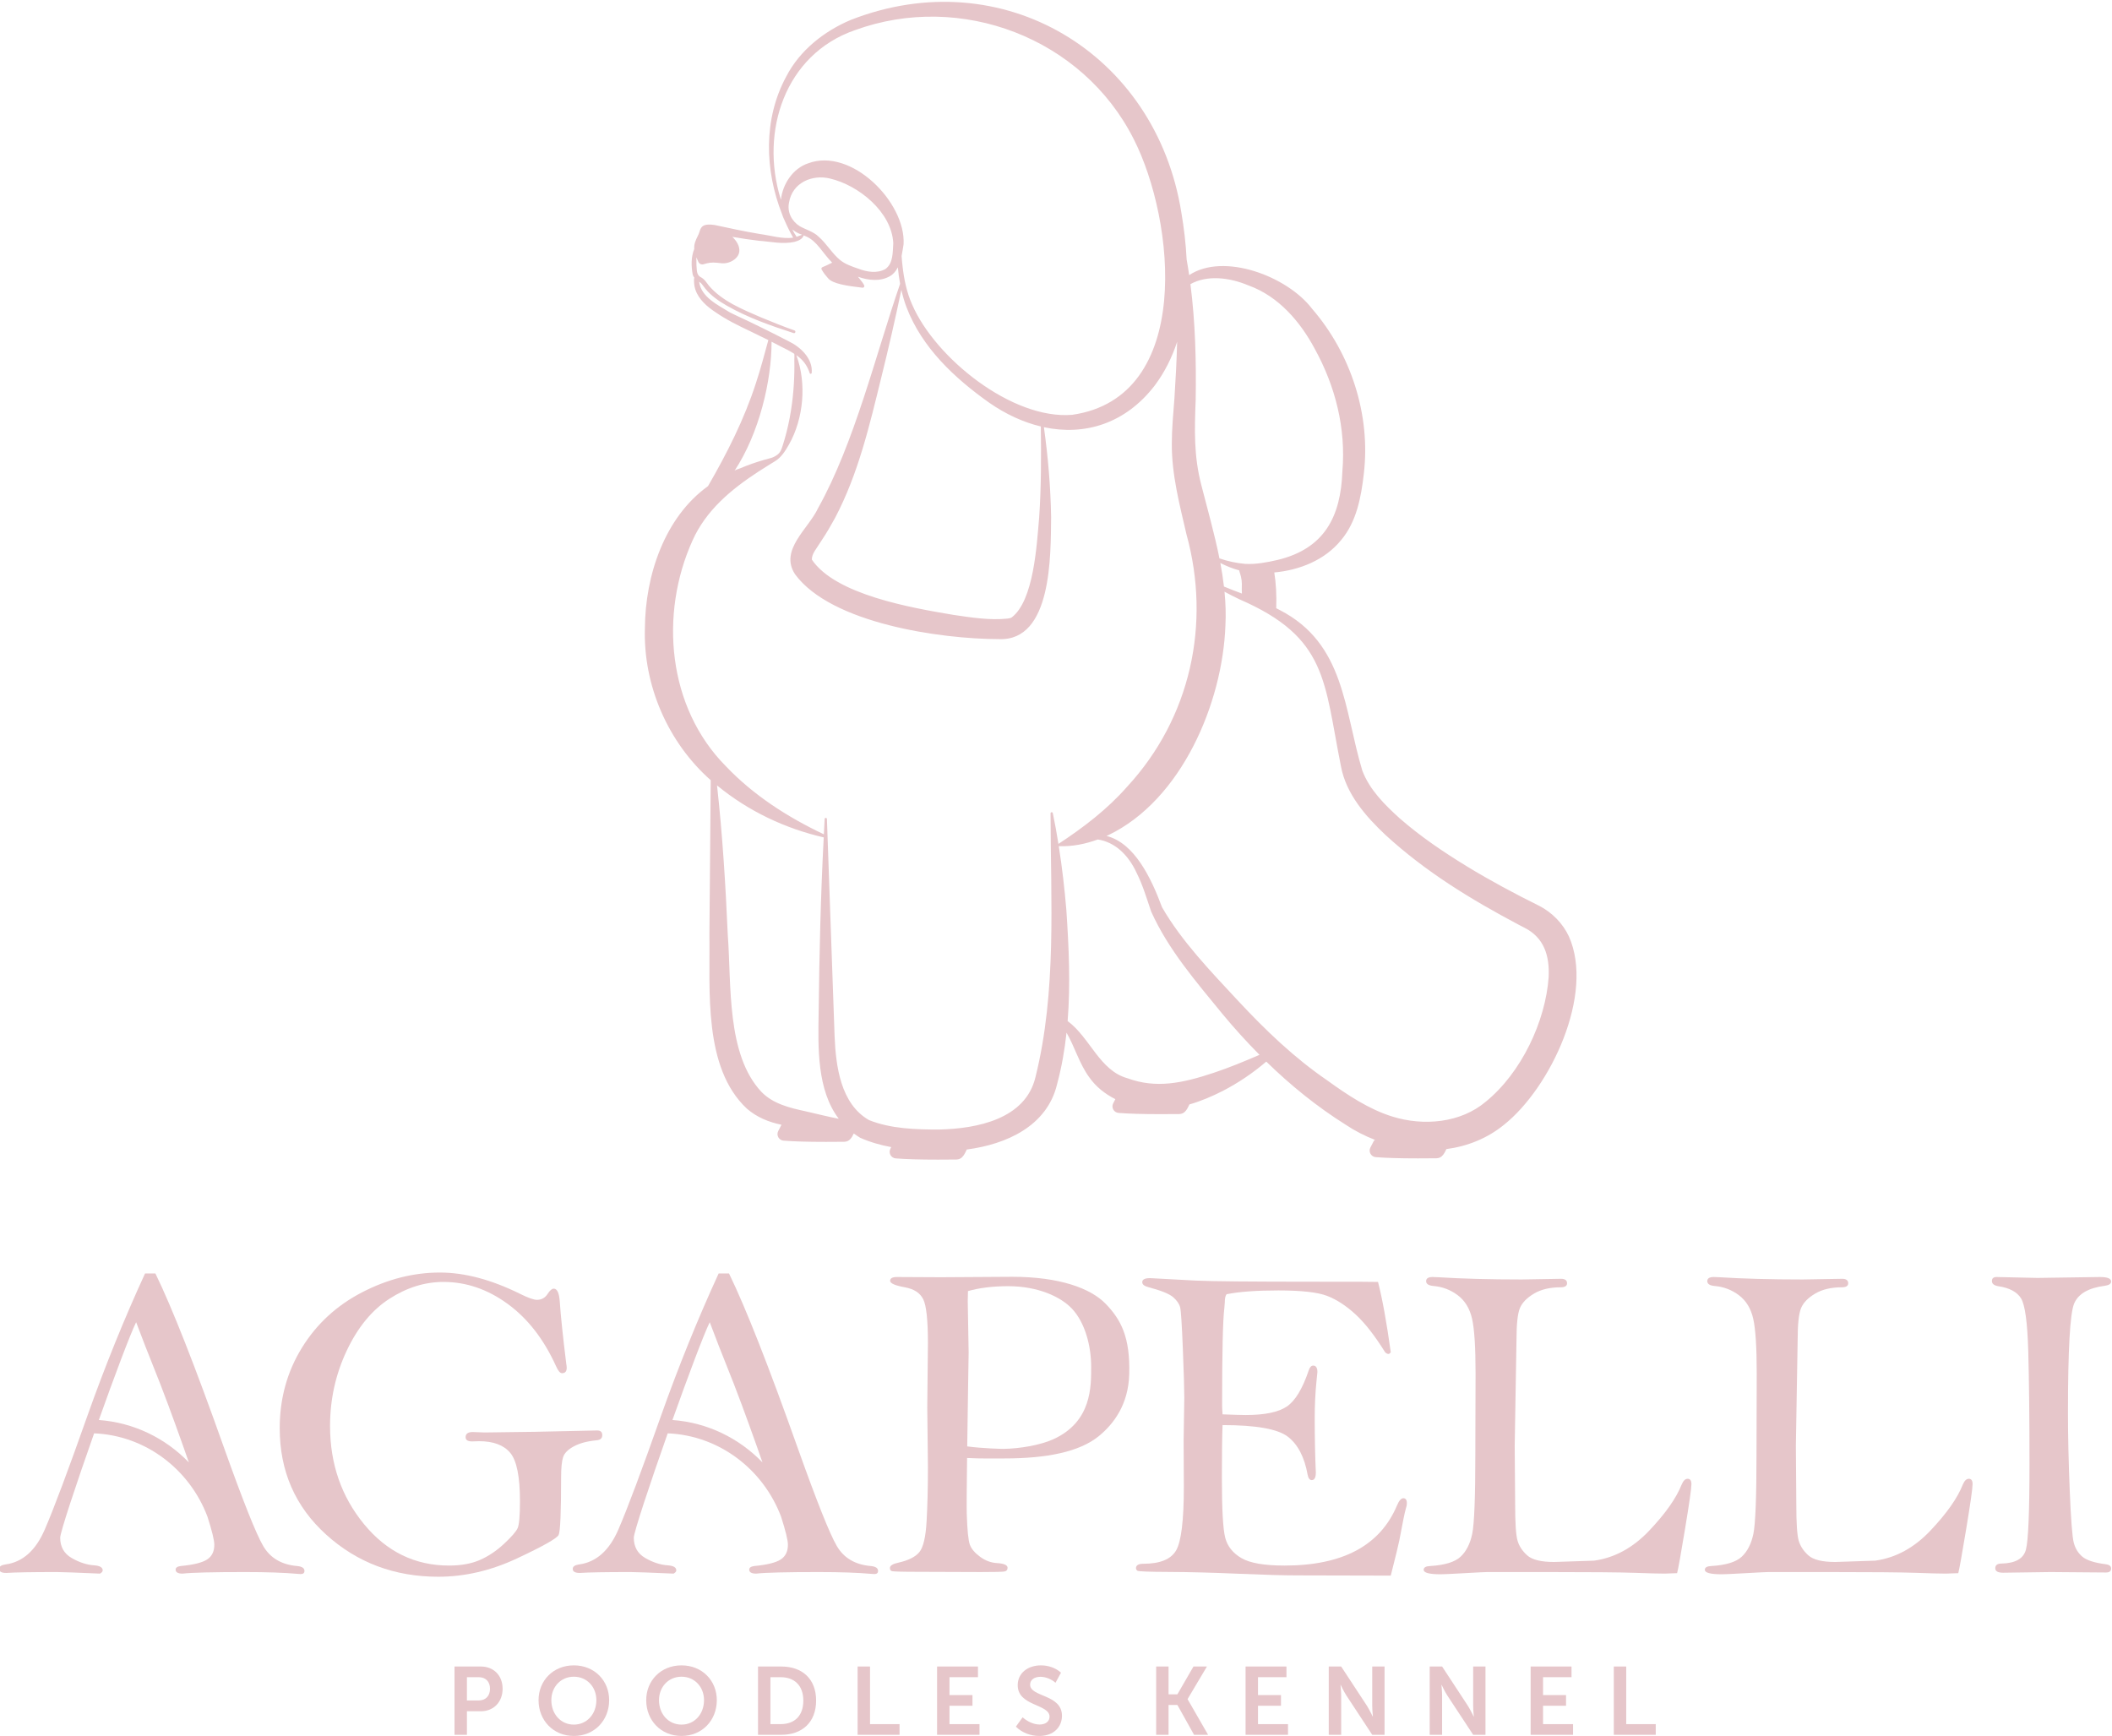 <?xml version="1.0" encoding="UTF-8"?> <!-- Creator: CorelDRAW 2019 (64-Bit) --> <svg xmlns="http://www.w3.org/2000/svg" xmlns:xlink="http://www.w3.org/1999/xlink" xmlns:xodm="http://www.corel.com/coreldraw/odm/2003" xml:space="preserve" width="136.031mm" height="111.8mm" style="shape-rendering:geometricPrecision; text-rendering:geometricPrecision; image-rendering:optimizeQuality; fill-rule:evenodd; clip-rule:evenodd" viewBox="0 0 13603.1 11180"> <defs> <style type="text/css"> <![CDATA[ .fil0 {fill:#E6C6CA;fill-rule:nonzero} ]]> </style> </defs> <g id="Слой_x0020_1">  <path class="fil0" d="M3082.31 10952.87l-74.95 0 0 -149.93 76.19 0c45.24,0 72.5,29.14 72.5,74.33 0,45.86 -27.26,75.6 -73.74,75.6zm14.87 -218.68l-169.75 0 0 439.84 79.93 0 0 -151.76 89.82 0c82.38,0 140.01,-59.48 140.01,-145 0,-85.44 -57.63,-143.08 -140.01,-143.08z"></path> <path class="fil0" d="M3696.09 11108.38c-84.24,0 -144.95,-68.16 -144.95,-157.39 0,-85.46 60.71,-151.15 144.95,-151.15 84.25,0 144.99,65.69 144.99,151.15 0,89.23 -60.74,157.39 -144.99,157.39zm0 -381.63c-133.17,0 -227.35,98.49 -227.35,224.24 0,129.48 94.18,230.48 227.35,230.48 133.21,0 227.37,-101 227.37,-230.48 0,-125.75 -94.16,-224.24 -227.37,-224.24z"></path> <path class="fil0" d="M4389.55 11108.38c-84.25,0 -144.99,-68.16 -144.99,-157.39 0,-85.46 60.74,-151.15 144.99,-151.15 84.24,0 144.95,65.69 144.95,151.15 0,89.23 -60.71,157.39 -144.95,157.39zm0 -381.63c-133.21,0 -227.37,98.49 -227.37,224.24 0,129.48 94.16,230.48 227.37,230.48 133.17,0 227.36,-101 227.36,-230.48 0,-125.75 -94.19,-224.24 -227.36,-224.24z"></path> <path class="fil0" d="M5027.9 11105.26l-65.69 0 0 -302.32 65.69 0c87.95,0 146.23,52.67 146.23,150.56 0,99.1 -57.01,151.76 -146.23,151.76zm4.34 -371.07l-149.93 0 0 439.84 149.93 0c135.64,0 224.26,-81.77 224.26,-220.53 0,-138.78 -88.62,-219.31 -224.26,-219.31z"></path> <polygon class="fil0" points="5603.7,10734.19 5523.76,10734.19 5523.76,11174.03 5793.89,11174.03 5793.89,11105.26 5603.7,11105.26 "></polygon> <polygon class="fil0" points="6115.51,10986.95 6263.54,10986.95 6263.54,10918.2 6115.51,10918.2 6115.51,10802.94 6298.89,10802.94 6298.89,10734.19 6035.57,10734.19 6035.57,11174.03 6308.8,11174.03 6308.8,11105.26 6115.51,11105.26 "></polygon> <path class="fil0" d="M6634.87 10850.63c0,-30.37 26.64,-50.16 66.89,-50.16 34.71,0 72.5,16.71 96.66,38.42l35.31 -65.06c-34.67,-31.57 -83.01,-47.08 -128.83,-47.08 -85.51,0 -149.93,50.18 -149.93,127.63 0,136.87 205.07,119.54 205.07,203.19 0,29.74 -24.8,50.18 -64.42,50.18 -40.92,0 -83.08,-22.91 -109.04,-46.47l-43.39 60.11c39.65,39.66 96.02,60.08 150.53,60.08 94.19,0 146.22,-58.88 146.22,-130.1 0,-140.02 -205.07,-118.97 -205.07,-200.74z"></path> <polygon class="fil0" points="7649.21,10943.59 7773.71,10734.19 7687,10734.19 7583.49,10913.22 7526.52,10913.22 7526.52,10734.19 7446.61,10734.19 7446.61,11174.03 7526.52,11174.03 7526.52,10981.97 7583.49,10981.97 7690.7,11174.03 7781.15,11174.03 7649.21,10944.83 "></polygon> <polygon class="fil0" points="8102.53,10986.95 8250.59,10986.95 8250.59,10918.2 8102.53,10918.2 8102.53,10802.94 8285.91,10802.94 8285.91,10734.19 8022.63,10734.19 8022.63,11174.03 8295.82,11174.03 8295.82,11105.26 8102.53,11105.26 "></polygon> <path class="fil0" d="M8838.39 10988.19c0,26.03 4.34,68.15 4.34,68.15l-1.23 0c0,0 -20.46,-42.12 -36.55,-68.15l-166.65 -254 -79.94 0 0 439.84 79.94 0 0 -253.37c0,-26.03 -4.34,-68.16 -4.34,-68.16l1.23 0c0,0 19.83,42.13 36.55,68.16l166.65 253.37 79.31 0 0 -439.84 -79.31 0 0 254z"></path> <path class="fil0" d="M9488.53 10988.19c0,26.03 4.3,68.15 4.3,68.15l-1.2 0c0,0 -20.46,-42.12 -36.58,-68.15l-166.62 -254 -79.94 0 0 439.84 79.94 0 0 -253.37c0,-26.03 -4.37,-68.16 -4.37,-68.16l1.27 0c0,0 19.79,42.13 36.51,68.16l166.69 253.37 79.27 0 0 -439.84 -79.27 0 0 254z"></path> <polygon class="fil0" points="9938.53,10986.95 10086.59,10986.95 10086.59,10918.2 9938.53,10918.2 9938.53,10802.94 10121.94,10802.94 10121.94,10734.19 9858.63,10734.19 9858.63,11174.03 10131.82,11174.03 10131.82,11105.26 9938.53,11105.26 "></polygon> <polygon class="fil0" points="10474.26,11105.26 10474.26,10734.19 10394.35,10734.19 10394.35,11174.03 10664.44,11174.03 10664.44,11105.26 "></polygon> <path class="fil0" d="M636.58 9146.44c99.81,-280.12 200.55,-549.07 240.24,-630.03 24.94,68.19 76.71,200.77 155.37,397.65 64.25,165.21 146.36,397.58 146.36,397.58 3.62,9.38 19.32,54.27 37.9,107.84 -150.29,-155.43 -353.77,-256.74 -579.87,-273.04zm1276.74 940.4c-100.16,-8.64 -172.88,-51.62 -218.12,-128.99 -45.25,-77.29 -128.7,-286.41 -250.34,-627.4 -188.73,-532.1 -336.71,-908.16 -443.98,-1128.12l-66.59 0c-134.63,292.95 -258.63,599.34 -372.11,919.19 -124.02,351.55 -215.33,595.04 -273.91,730.48 -58.6,135.43 -143.13,210.32 -253.57,224.75 -26.9,3.85 -40.34,13.44 -40.34,28.82 0,17.28 15.35,25.93 46.11,25.93 55.69,-3.88 164.23,-5.79 325.6,-5.79 31.7,0 124.38,3.35 278.06,10.09 11.52,-6.53 17.3,-13.55 17.3,-21.03 0,-18.7 -17.78,-29.45 -53.32,-32.27 -48.02,-2.9 -96.76,-18.59 -146.22,-47.06 -49.49,-28.47 -74.21,-72.18 -74.21,-131.03 0,-34.71 104.46,-348.93 218.5,-672.17 332.85,13.93 614.96,232.54 729.88,536.18 29.32,91.38 44.29,152.3 44.29,181.54 0,43.21 -15.61,74.92 -46.81,95.07 -31.23,20.17 -87.66,34.12 -169.29,41.81 -22.11,2.85 -33.14,10.54 -33.14,23.03 0,17.29 14.88,25.93 44.66,25.93 59.54,-6.74 194.01,-10.09 403.4,-10.09 136.39,0 248.77,3.85 337.14,11.54l20.19 1.44c16.3,0 24.49,-6.73 24.49,-20.17 0,-18.24 -15.91,-28.83 -47.67,-31.68z"></path> <path class="fil0" d="M3841.75 9277.14c24.98,-1.91 37.47,-12.97 37.47,-33.16 0,-20.15 -11.08,-30.24 -33.13,-30.24l-399.1 8.64 -325.6 4.32 -76.36 -2.87c-30.78,0 -46.1,11.05 -46.1,33.13 0,18.27 13.88,27.38 41.78,27.38l44.66 -1.45c92.2,0 159.18,24.97 200.96,74.93 41.78,49.95 62.7,153.67 62.7,311.19 0,94.16 -5.07,152.25 -15.16,174.34 -10.09,22.08 -39.36,55.7 -87.88,100.86 -48.53,45.12 -100.11,79.72 -154.86,103.71 -54.74,24.02 -121.02,36.03 -198.81,36.03 -219,0 -401.52,-88.83 -547.5,-266.53 -146.03,-177.7 -218.98,-388.51 -218.98,-632.49 0,-170.96 35.55,-332.11 106.62,-483.38 71.11,-151.28 162.86,-263.17 275.29,-335.7 112.38,-72.5 228.62,-108.77 348.71,-108.77 146.03,0 283.66,46.99 412.86,141.02 129.26,94 233.11,227.57 311.66,400.63 13.44,30.77 26.39,46.19 38.91,46.19 20.18,0 30.24,-11.55 30.24,-34.61 0,-7.65 -0.96,-16.31 -2.86,-25.92 -22.16,-179.6 -36.02,-313.09 -41.81,-400.52 -3.84,-55.7 -16.82,-83.57 -38.87,-83.57 -11.54,0 -24.52,11.08 -38.91,33.12 -16.37,25.97 -39.42,38.92 -69.15,38.92 -21.15,0 -57.63,-12.95 -109.5,-38.92 -184.43,-91.22 -356.39,-136.83 -515.79,-136.83 -170.01,0 -337.14,42.47 -501.38,127.49 -164.24,85.01 -293.67,204.57 -388.31,358.73 -94.6,154.16 -141.89,326.32 -141.89,516.5 0,276.66 99.88,505.26 299.68,685.81 199.75,180.58 440.35,270.86 721.81,270.86 170.02,0 339.05,-39.38 507.15,-118.14 168.05,-78.74 257.38,-129.2 267.97,-151.27 10.55,-22.09 15.84,-145.52 15.84,-370.28 0,-61.46 4.34,-105.16 12.98,-131.09 8.64,-25.96 31.71,-49 69.14,-69.18 37.47,-20.15 85.94,-33.13 145.52,-38.88z"></path> <path class="fil0" d="M4331.09 9146.44c99.84,-280.12 200.56,-549.07 240.24,-630.03 24.95,68.19 76.73,200.77 155.37,397.65 64.27,165.21 146.37,397.58 146.37,397.58 3.63,9.38 19.33,54.27 37.88,107.84 -150.28,-155.43 -353.76,-256.74 -579.86,-273.04zm1276.74 940.4c-100.15,-8.64 -172.86,-51.62 -218.12,-128.99 -45.26,-77.29 -128.7,-286.41 -250.33,-627.4 -188.74,-532.1 -336.73,-908.16 -443.97,-1128.12l-66.61 0c-134.62,292.95 -258.62,599.34 -372.11,919.19 -124.03,351.55 -215.33,595.04 -273.89,730.48 -58.6,135.43 -143.13,210.32 -253.58,224.75 -26.92,3.85 -40.36,13.44 -40.36,28.82 0,17.28 15.38,25.93 46.11,25.93 55.7,-3.88 164.25,-5.79 325.61,-5.79 31.72,0 124.39,3.35 278.06,10.09 11.54,-6.53 17.29,-13.55 17.29,-21.03 0,-18.7 -17.78,-29.45 -53.31,-32.27 -48.01,-2.9 -96.76,-18.59 -146.22,-47.06 -49.46,-28.47 -74.19,-72.18 -74.19,-131.03 0,-34.71 104.46,-348.93 218.47,-672.17 332.88,13.93 615,232.54 729.9,536.18 29.32,91.38 44.27,152.3 44.27,181.54 0,43.21 -15.59,74.92 -46.81,95.07 -31.22,20.17 -87.66,34.12 -169.3,41.81 -22.08,2.85 -33.12,10.54 -33.12,23.03 0,17.29 14.88,25.93 44.66,25.93 59.55,-6.74 194.03,-10.09 403.4,-10.09 136.38,0 248.78,3.85 337.15,11.54l20.18 1.44c16.3,0 24.48,-6.73 24.48,-20.17 0,-18.24 -15.87,-28.83 -47.66,-31.68z"></path> <path class="fil0" d="M6783.25 9270.79c-84.52,38.17 -217.27,60.11 -319.23,61.56 -13.47,0.18 -138.43,-2.96 -234.24,-16.01 3.74,-285.69 9.1,-604.67 9.1,-604.67l-5.75 -330.83c0,-8.65 0.46,-30.2 1.45,-64.74 73.94,-21.1 160.37,-31.64 259.32,-31.64 191.14,0 337.54,67.91 409.9,144.28 87.03,91.95 124.24,245.22 124.24,373.95 0,124.53 5.72,354.99 -244.79,468.1zm-263.42 -1046.84l-458.15 2.87 -285.26 -1.45c-28.82,0 -43.25,8.19 -43.25,24.52 0,16.33 31.72,30.23 95.11,41.77 58.56,10.54 97.97,36.22 118.15,77.01 20.18,40.78 30.23,134.61 30.23,281.44l-4.3 414.58 4.3 384.35c0,132.47 -2.86,249.32 -8.64,350.6 -5.75,101.25 -21.38,167.21 -46.82,197.9 -25.47,30.73 -70.38,53.28 -134.69,67.66 -36.51,7.71 -54.75,19.24 -54.75,34.58 0,9.63 3.6,16.12 10.8,19.47 7.19,3.36 66.5,5.04 177.94,5.04l396.2 1.42c88.34,0 139.24,-1.17 152.72,-3.59 13.41,-2.4 20.14,-10.31 20.14,-23.79 0,-17.28 -22.08,-27.37 -66.25,-30.23 -39.4,-1.91 -76.13,-15.38 -110.21,-40.35 -34.14,-24.94 -56.19,-50.88 -66.28,-77.79 -10.09,-26.89 -16.83,-94.37 -20.18,-202.42 -1.2,-39.1 0.07,-185.57 2.15,-356.46 81.14,4.73 199.39,2.87 240.1,2.87 273.76,0 483.91,-42.31 608.22,-143.69 94.69,-77.19 190.54,-201.9 196.11,-398.61 6.78,-239.21 -53.55,-352.42 -152.15,-454.09 -97.68,-100.75 -299.65,-173.61 -601.24,-173.61z"></path> <path class="fil0" d="M9038.7 9650.28c-14.29,0 -28.05,15.83 -41.35,47.55 -108.62,257.42 -349.81,386.12 -723.68,386.12 -130.71,0 -223.49,-16.1 -278.27,-48.26 -54.79,-32.18 -89.4,-75.64 -103.79,-130.39 -14.43,-54.75 -21.63,-183.45 -21.63,-386.12 0,-156.55 1.45,-269.87 4.34,-340.01 215.9,0 356.1,24.98 420.69,74.89 64.56,49.96 106.96,131.63 127.25,244.94 4.62,23.04 13.4,34.57 26.42,34.57 17.6,0 26.42,-16.33 26.42,-49.07 -4.83,-104.91 -7.19,-222.78 -7.19,-353.66 0,-80.82 3.81,-159.28 11.5,-235.3l5.78 -57.76c0,-27.93 -9.06,-41.86 -27.16,-41.86 -12.42,0 -21.91,10.16 -28.58,30.4 -40.39,119.67 -87.73,197.6 -142.03,233.76 -54.32,36.18 -142.06,54.25 -263.17,54.25 -26.91,0 -76.9,-1.45 -149.93,-4.34 -1.94,-25.85 -2.89,-46 -2.89,-60.39 0,-339.38 4.76,-547.43 14.39,-624.16 1.91,-17.23 2.9,-29.26 2.9,-35.96 0,-25.86 3.84,-43.64 11.53,-53.23 81.67,-16.26 192.69,-24.42 333.06,-24.42 148.98,0 253.96,11.78 314.99,35.28 61.03,23.56 121.85,63.18 182.39,118.9 60.57,55.7 124,136.86 190.32,243.48 7.66,7.69 14.79,11.49 21.35,11.49 5.57,0 10.72,-3.8 15.38,-11.49 -26.92,-194.03 -54.29,-344.81 -82.13,-452.41 -5.75,-0.95 -142.17,-1.45 -409.15,-1.45 -406.29,0 -661.32,-2.4 -765.03,-7.19l-293.94 -15.83c-33.62,0 -50.41,8.64 -50.41,25.92 0,14.4 12.49,24.98 37.46,31.68 83.58,22.09 137.59,43.92 162.07,65.51 24.52,21.59 39.37,43.42 44.66,65.47 5.29,22.09 11.04,110.64 17.29,265.64 6.24,154.98 9.38,260.31 9.38,315.99l-4.34 276.37 1.45 295.13c0,218.83 -16.83,356.55 -50.41,413.13 -33.62,56.67 -103.75,84.96 -210.36,84.96 -31.68,0 -47.56,9.64 -47.56,28.82 0,5.76 2.89,11.08 8.68,15.84 5.75,4.82 73.2,7.47 202.42,7.94 129.16,0.5 277.57,4.3 445.17,11.54 167.61,7.19 294.64,10.78 381.07,10.78l603.68 1.45c31.71,-124.85 49.95,-199.77 54.75,-224.75 22.08,-118.15 36.02,-186.35 41.8,-204.58 4.77,-13.43 7.2,-25.96 7.2,-37.47 0,-21.12 -7.62,-31.7 -22.79,-31.7z"></path> <path class="fil0" d="M10869.83 9524.93c-15.24,0 -28.12,12.53 -38.6,37.47 -34.6,87.41 -104.28,186.34 -209.02,296.79 -104.74,110.49 -222.92,174.8 -354.54,193.07 -165.27,5.75 -251.28,8.64 -258.02,8.64 -83.61,0 -141.25,-14.13 -172.97,-42.51 -31.68,-28.32 -52.6,-60.25 -62.68,-95.81 -10.09,-35.53 -15.14,-112.4 -15.14,-230.51l-2.89 -380.36 11.53 -681.5c0,-101.77 7.45,-170.21 22.33,-205.27 14.86,-35.03 45.13,-66.05 90.77,-92.92 45.62,-26.89 102.52,-40.36 170.71,-40.36 27.84,0 41.81,-8.64 41.81,-25.94 0,-19.18 -12.98,-28.82 -38.91,-28.82l-253.58 4.35c-204.58,0 -383.22,-4.8 -535.94,-14.43 -18.27,-0.95 -30.76,-1.45 -37.47,-1.45 -27.86,0 -41.76,8.89 -41.76,26.6 0,17.75 15.34,28.11 46.07,31.05 58.6,4.79 111.19,24.76 157.76,59.86 46.57,35.07 77.33,85.79 92.22,152.08 14.88,66.36 22.33,183.12 22.33,350.42l-1.45 516.18c0,281.66 -6.74,454.45 -20.14,518.37 -13.48,63.93 -38.45,112.93 -74.93,147.03 -36.51,34.15 -101.36,54.09 -194.49,59.88 -28.82,0.95 -43.25,9.14 -43.25,24.47 0,19.2 36.51,28.83 109.61,28.83 18.24,0 69.67,-2.44 154.3,-7.19 84.6,-4.84 133.6,-7.24 147.04,-7.24l366.29 0c294.18,0 487.89,1.7 581.13,5.05 93.24,3.34 157.69,5.04 193.25,5.04 6.71,0 33.66,-0.99 80.75,-2.85 6.64,-24.03 23.64,-118.9 51.05,-284.55 27.41,-165.71 41.17,-261.98 41.17,-288.9 0,-23.04 -8.11,-34.57 -24.34,-34.57z"></path> <path class="fil0" d="M12680.78 9524.93c-15.24,0 -28.12,12.53 -38.63,37.47 -34.61,87.41 -104.28,186.34 -209.02,296.79 -104.74,110.49 -222.92,174.8 -354.54,193.07 -165.28,5.75 -251.29,8.64 -257.99,8.64 -83.64,0 -141.29,-14.13 -173,-42.51 -31.68,-28.32 -52.6,-60.25 -62.69,-95.81 -10.09,-35.53 -15.13,-112.4 -15.13,-230.51l-2.86 -380.36 11.5 -681.5c0,-101.77 7.44,-170.21 22.33,-205.27 14.89,-35.03 45.12,-66.05 90.77,-92.92 45.61,-26.89 102.52,-40.36 170.74,-40.36 27.84,0 41.77,-8.64 41.77,-25.94 0,-19.18 -12.94,-28.82 -38.91,-28.82l-253.54 4.35c-204.61,0 -383.26,-4.8 -535.98,-14.43 -18.27,-0.95 -30.72,-1.45 -37.46,-1.45 -27.87,0 -41.77,8.89 -41.77,26.6 0,17.75 15.35,28.11 46.11,31.05 58.56,4.79 111.16,24.76 157.76,59.86 46.57,35.07 77.29,85.79 92.22,152.08 14.85,66.36 22.33,183.12 22.33,350.42l-1.45 516.18c0,281.66 -6.74,454.45 -20.18,518.37 -13.44,63.93 -38.45,112.93 -74.93,147.03 -36.51,34.15 -101.32,54.09 -194.48,59.88 -28.83,0.95 -43.22,9.14 -43.22,24.47 0,19.2 36.51,28.83 109.57,28.83 18.28,0 69.71,-2.44 154.31,-7.19 84.59,-4.84 133.6,-7.24 147.07,-7.24l366.26 0c294.21,0 487.89,1.7 581.13,5.05 93.27,3.34 157.69,5.04 193.28,5.04 6.67,0 33.62,-0.99 80.72,-2.85 6.63,-24.03 23.63,-118.9 51.08,-284.55 27.41,-165.71 41.13,-261.98 41.13,-288.9 0,-23.04 -8.07,-34.57 -24.3,-34.57z"></path> <path class="fil0" d="M13561.49 10075.3c-73.03,-9.6 -122.95,-25.93 -149.83,-49 -26.91,-23.04 -45.15,-52.82 -54.75,-89.32 -9.63,-36.48 -18.27,-147.89 -25.93,-334.26 -7.69,-186.31 -11.53,-353.91 -11.53,-502.82 0,-405.31 13.19,-639.68 39.61,-703.09 26.39,-63.39 92.93,-101.76 199.57,-115.24 25.93,-3.82 38.88,-12.95 38.88,-27.38 0,-19.19 -24.06,-28.82 -72.18,-28.82l-402.7 5.79 -262.71 -5.79c-20.22,0 -30.3,8.64 -30.3,25.96 0,17.29 13.4,28.33 40.32,33.13 72.03,10.59 121.04,36.5 146.96,77.79 25.93,41.34 41.53,154.66 46.82,340 5.29,185.42 7.94,427.93 7.94,727.61 0,310.22 -7.69,494.17 -23.08,551.78 -15.38,57.64 -67.69,87.45 -157.02,89.32 -26.91,0 -40.35,10.09 -40.35,30.27 0,19.22 16.82,28.82 50.51,28.82l304.59 -4.34 358 2.9c22.15,0 33.2,-8.64 33.2,-25.94 0,-15.33 -12,-24.47 -36.02,-27.37z"></path> <path class="fil0" d="M9974.73 6293.1c-20.01,285.54 -176.04,616.73 -404.78,802.82 -161.64,137.16 -400.33,158.96 -601.91,95.99 -150.04,-46.46 -288.47,-138.36 -419.98,-233.4 -212.76,-145.8 -396.88,-322.26 -575.28,-513.89 -173.78,-186.98 -361.88,-381.64 -488.17,-600.71 -70.35,-189.23 -177.59,-414.31 -357.89,-459.5 4.02,-1.76 8.07,-3.42 12.03,-5.22 471.31,-225.99 735.85,-850.33 754.06,-1350.82 3.81,-72.53 1.13,-144.88 -5.86,-216.96 31.75,17.18 63.85,33.66 96.24,49 567.8,246.1 544.02,528.46 653.27,1073.22 32.39,180.2 161.86,326.22 286,443.34 259.75,238.65 550.93,415.93 858.38,578.98l30.8 15.94 7.83 3.99c125.09,63.82 161.68,178.33 155.26,317.22zm-2158.76 617.43c-200.38,66.57 -369.85,101.99 -553.58,34.78 -180.41,-49.38 -241.4,-262.07 -385.9,-368.61 19.09,-238.13 7.66,-478.86 -8.22,-715.33 -11.25,-135.71 -27.3,-274.39 -48.82,-411.09l0.1 0c88.37,3.24 172.33,-14.22 251.25,-43.15 108.51,16.51 195.97,97.33 250.05,215.16 39.79,79.06 64.49,163.51 93.59,248.89 110.49,246.02 289.46,451.87 458.4,658.77 75.78,91.62 155.79,179.81 239.47,264.27 -101.75,43.96 -199.18,84.17 -296.34,116.31zm-1042.39 -1679.19c-4.02,0.11 -7.23,3.43 -7.16,7.48 0.96,566.07 40.43,1146.18 -97.15,1699.33 -64.38,270.83 -376.91,331.37 -618.14,337.26 -151.16,0.28 -312.74,-4.31 -453.85,-60.75 -182.84,-104.25 -213.85,-347.13 -221.75,-540 -2.76,-69.46 -45.37,-1296.74 -49.39,-1399.54 -0.14,-3.74 -3.11,-6.88 -6.92,-7.09 -4.34,-0.32 -7.83,3.35 -7.83,7.55 -1.9,32.81 -3.17,65.58 -4.94,98.36 -232.94,-110.21 -453.32,-251.71 -630.38,-437.77 -376.87,-379.37 -430,-980.33 -215.37,-1455.42 42.16,-94.72 104.92,-178.61 178.58,-251.17 73.94,-72.85 158.01,-134.62 244.76,-191.28 23.95,-15.63 48.15,-30.87 72.49,-45.9 11.89,-7.33 23.81,-14.6 35.77,-21.87 39.76,-24.06 67,-67.84 89.47,-107.52 24.16,-42.59 42.9,-88.2 56.76,-135.12 28.19,-95.5 36.9,-197.34 24.98,-296.19 -5.93,-49.07 -17.04,-97.65 -34.43,-143.93 8.5,6.03 16.79,12.2 24.27,19.01 28.57,25.05 49.28,57.29 61.84,96.56 2.01,6.91 12.42,5.71 12.95,-1.38 8.43,-92.32 -73.24,-168.28 -149.58,-204.29 -106.58,-55.21 -227.79,-115.5 -336.8,-165.56 -8.04,-3.78 -32.38,-15.42 -39.79,-19.33 -78.88,-48.97 -185.21,-98.08 -199.04,-197.91 1.55,0.91 3.07,1.94 4.66,2.82 12.06,8.15 21.48,24.45 34.53,40.57 37.47,46.85 88.45,81.63 139.49,110.67 135.29,77.47 282.44,128.69 430,176.56 11.26,3.67 16.37,-13.79 5.58,-17.18 -72.46,-25.33 -143.9,-54.57 -215.02,-83.75 -119.98,-52.25 -249.98,-103.61 -336.55,-204.89 -12.7,-16.27 -28.65,-43.57 -53.48,-54.89 -28.12,-16.09 -23.11,-48.12 -26.42,-77.51 -0.39,-16.26 -0.75,-32.98 -0.46,-49.49 4.12,10.37 8.67,20.39 13.3,29.98 4.62,9.63 14.46,15.49 24.73,15.49 2.61,0 5.25,-0.39 7.83,-1.17 30.44,-9.31 52.31,-13.44 87.7,-9.66l10.65 1.23c12.56,1.55 25.61,3.14 38.95,1.94 34.57,-3.1 76.45,-24.69 89.67,-59.97 13.34,-35.52 -7.65,-75.11 -31.89,-100.44 -3.38,-3.38 -6.17,-6.45 -9.24,-9.66 56.55,9.95 113.42,18.41 170.39,25.12 75.85,5.43 153.36,24.13 229.63,7.26 23.17,-6.45 51.29,-16.79 59.4,-41.59 5.37,2.19 10.9,4.34 15.6,6.49 70.69,29.92 105.51,106.47 167.88,168.91 -3.74,1.84 -7.72,3.78 -12.38,6.07 -16.72,8.26 -35.63,17.57 -50.06,22.9 -2.93,1.05 -5.25,3.38 -6.31,6.35 -1.03,2.92 -0.74,6.17 0.88,8.89 14.96,25.32 21.52,32.94 35.88,49.7l6.73 7.87c29.46,34.61 124.25,48.29 210.79,58.42l9.98 1.16c0.39,0.04 0.81,0.07 1.24,0.07 3.07,0 5.99,-1.34 8.01,-3.7 2.29,-2.72 3.06,-6.35 2.08,-9.77 -2.97,-10.3 -18.77,-30.45 -40.68,-57.29 65.09,23.42 142.56,32.73 205.88,-3.6 23.36,-13.55 39.2,-33.83 50.98,-56.94 3.14,35.31 7.97,70.73 14.5,106.08 -157.55,458.08 -293.69,1025.42 -528.5,1445.37 -60.89,132.25 -250.96,269.24 -148.06,425.52 232.62,317.04 938.14,417.3 1312.86,417.76 344.35,14.39 333.34,-545.47 336.41,-785.71 -3.21,-193.99 -19.61,-387.32 -46.46,-579.3 260.21,55.6 522.78,-20.35 713.53,-268.11 65.23,-86.96 111.83,-182.14 144.6,-281.9 -3.1,121.32 -9.45,242.57 -17.39,363.39 -7.3,97.41 -16.93,195.37 -16.97,294.4 -0.67,199.39 50.52,392.32 94.44,582.19 159.03,576.08 25.93,1184.2 -381.95,1625.42 -127.04,145.13 -283.03,263.98 -442.7,368.69 -10.66,-66.47 -22.26,-132.51 -36.02,-197.24 -0.35,-3.99 -3.53,-6.99 -7.59,-7.06zm-2086.01 790.65c-13.97,-318.24 -33.9,-643.71 -69.25,-963.05 205.07,168.63 442.14,278.2 687.14,334.86 -19.68,376.06 -28.29,752.12 -32.66,1128.46 -3.88,224.48 -11.64,497.98 129.71,684 -71.89,-13.93 -142.91,-32.13 -214.06,-48.36 -103.54,-22.16 -209.62,-48.23 -283.99,-124.81 -226.69,-240.95 -192.83,-690.04 -216.89,-1011.1zm282.02 -3820.94c21.34,10.8 41.38,21.1 57.25,29.74 29.42,14.47 60.26,29.71 88.12,47.56 3.39,2.18 1.06,33.72 1.17,38.63 0.25,13.54 0.39,27.09 0.42,40.6 0,27.13 -0.56,54.26 -1.69,81.35 -2.26,54.29 -6.88,108.52 -14.04,162.38 -8.15,61.14 -19.62,121.89 -34.75,181.69 -7.55,29.84 -16.02,59.44 -25.44,88.72 -7.19,22.29 -14.18,43.71 -35.8,58.91 -14.71,10.34 -28.89,16.72 -41.31,19.93 -26.46,6.88 -52.78,14.36 -78.85,22.62 -26.74,8.46 -53.23,17.71 -79.41,27.87 -12.84,4.97 -25.61,10.16 -38.31,15.55 -7.87,3.39 -31.68,9.28 -36.27,16.23 159.88,-241.9 239.29,-581.98 238.91,-831.78zm160.86 -675.5c-0.28,-1.27 -0.74,-2.57 -1.66,-3.84 -9.77,-14.01 -18.2,-28.68 -25.5,-43.78 12.2,9.59 25.43,18.45 40.96,25.65 6.84,2.78 14.46,5.68 21.97,8.57 -13.44,4.34 -24.48,9.38 -35.77,13.4zm280.42 149.3c-49.56,-39.86 -86.92,-105.66 -138.18,-150.28 -31.89,-32.39 -87.91,-47.56 -122.09,-67.81 -52.04,-32.77 -81.78,-91.33 -68.37,-153.07 21.59,-128.59 150.25,-181.22 262.99,-153.95 185.07,43.14 398.01,215.58 408.27,416.42 -3.91,61.73 -0.46,129.5 -49.92,166.16 -53.51,30.69 -119.73,19.72 -176.67,-2.23 -43.6,-14.71 -83.61,-29.1 -116.03,-55.24zm1282.32 1656.82c-15.7,179.78 -34.33,535.59 -176.78,645.09 -9.74,6.35 -18.1,5.22 -27.83,7.69 -112.61,11.78 -230.33,-6.46 -349.78,-24.27 -269.24,-45.16 -757.31,-129.58 -909.64,-355.46 -1.31,-38.52 29.39,-69.53 63.96,-125.66 30.97,-46.46 58.88,-94.4 85.26,-142.77 150.18,-285.15 222.4,-597.57 298.45,-907.13 46.22,-186.27 89.22,-373.59 128.66,-562.08 8.65,37.82 19.16,75.46 33.27,112.22 99.69,260.52 309.17,456.24 532.62,614.61 105.87,73.8 218.73,125.8 332.43,153.03 2.54,196.67 2.54,392.15 -10.62,584.73zm-1187.52 -3137.08c682.44,-248.99 1467.9,49.6 1796.45,701.43 266.94,524.55 386.5,1662.89 -395.68,1775.81 -386.68,32.88 -881.94,-365.54 -1030.82,-708.69 -35.87,-79.83 -53.55,-166.65 -63.07,-254 -2.37,-19.86 -4.02,-40.15 -5.44,-60.61 5.47,-26.6 8.93,-53.09 12.81,-75.81 13.94,-271.5 -338.35,-625.16 -615.17,-520.52 -98.39,32.91 -164.43,134.12 -174.88,234.91 -0.67,-2.33 -1.44,-4.62 -2.08,-6.95 -133.24,-431.97 27.1,-928.83 477.88,-1085.57zm2537.88 1644.8c191.1,69.14 330.31,231.84 423.16,404.63 134.86,244.3 202.98,515.27 179.35,792.52 -10.34,287.79 -113.03,497.84 -419.03,570.47 -65.12,15.1 -139.77,29.11 -207.22,24.98 -55.35,-4.8 -111.73,-16.79 -165.53,-35.31 -32.03,-160.69 -77.75,-318.95 -116.84,-472.87 -48.64,-187.6 -43.74,-353.66 -36.19,-548.81 4.02,-247.62 -2.22,-498.37 -33.83,-744.86 106.68,-59.55 249.52,-44.41 376.13,9.25zm-183.37 1786.89c38.8,20.07 79.65,36.3 121.77,47.58 0.11,1.8 0.11,3.6 0.71,5.4 16.97,49.81 16.44,72.53 15.7,101.36 -0.28,12.13 -0.39,26.14 0.7,42.58 -38.8,-14.57 -77.54,-29.32 -115.71,-45.27 -5.89,-50.73 -13.68,-101.31 -23.17,-151.65zm2244.79 2404.99c-39.26,-83.61 -107.6,-153.18 -188.81,-195.51 -160.3,-79.48 -316.3,-162.74 -468.1,-255.41 -151.3,-92.61 -298.98,-192.34 -432.22,-308.86 -96.94,-87.52 -194.17,-183.87 -241.23,-307.48 -119.03,-394.41 -112.15,-818.38 -531.6,-1034.52 -7.55,-4.27 -15.35,-7.9 -22.97,-11.93 2.76,-85.65 -1.23,-160.02 -12.59,-230.32 161.82,-14.75 324.7,-78.6 430.04,-207.97 100.54,-119.2 129.57,-278.13 146.75,-428.45 44.77,-379.23 -83.64,-773.18 -332.42,-1060.87 -158.82,-210.11 -569.45,-365.94 -792.59,-217.84 -4.94,-33.9 -10.33,-67.7 -16.33,-101.42 -5.04,-102.45 -17.36,-204.26 -34.08,-302.47 -164,-1027.26 -1152.59,-1621.62 -2128.73,-1240.05 -171.91,72.32 -329.32,196.56 -415.85,364.49 -148.74,273.96 -139.39,604.09 -26.18,889.17 3.35,11.15 7.69,21.91 12.91,32.28 17.18,40.04 36.48,79.06 57.68,116.84 -71.33,9.46 -143.72,-14.36 -215.02,-23.71 -98.21,-16.43 -195.15,-37.39 -292.56,-58.38 -0.95,-0.18 -1.65,0.11 -2.54,-0.04 -22.33,-3.73 -53.8,-4.48 -70.76,6.92 -13.66,9.21 -18.28,23.88 -22.37,36.86 -1.55,4.91 -3.03,9.85 -5.15,14.36 -2.51,5.54 -5.05,10.8 -7.48,15.88 -12.52,26 -23.42,49.14 -21.24,80.68 -21.02,52.99 -19.96,109.57 -9.73,166.05 2.36,7.76 6.24,14.11 10.69,19.93 -1.38,2.3 -2.4,4.8 -2.47,7.66 -0.46,22.47 1.2,45.72 8.64,67.77 21.31,64.45 77.79,112.14 131.2,147 68.54,47.66 146.79,86.04 221.68,121.35 31.37,15.14 75.67,36.59 117.27,57.33 -25.4,92.85 -49.89,185.81 -79.94,276.86 -75.32,233.08 -186.2,452.12 -308.75,663.82 -280.99,201.69 -404.25,578.28 -406.37,913.73 -11.85,368.51 148.06,736.74 423.93,980.41 -2.61,307.69 -6.8,791.52 -8.5,996.63 5.12,355.39 -41.1,854.18 240.88,1118.48 64.95,56.59 141.82,87.21 223.34,104.25 -4.69,8.82 -10.02,19.15 -15.45,29.77l-5.5 10.59c-6.56,12.73 -6.35,27.79 0.56,40.25 6.88,12.45 19.44,20.53 33.59,21.66 65.01,5.29 156.59,7.94 273.05,7.94 29.21,0 59.97,-0.15 92.28,-0.5l8.75 -0.1 6.14 0.03c13.58,0.39 30.3,0.39 46.04,-13.58 11.57,-10.3 19.44,-25.54 26.32,-39.87 13.12,9.57 26.52,18.98 41.2,27.59 65.37,28.97 132.22,47.59 200.02,60.12l-5.53 10.76c-6.6,12.7 -6.39,27.76 0.56,40.21 6.84,12.45 19.4,20.53 33.58,21.7 65.2,5.29 156.46,7.94 272.03,7.94 30.02,0 61.74,-0.18 95.08,-0.57l6.98 -0.03 6.17 0.03c13.55,0.35 30.27,0.35 46.01,-13.62 13.01,-11.6 21.45,-29.52 28.92,-45.33 0.92,-2.01 1.8,-3.7 2.69,-5.57 256.36,-33.73 518.86,-151.63 582.08,-422.7 29.28,-108.8 48.4,-219 60.43,-329.95 52.81,91.44 82.34,199.42 145.52,286.31 43.36,62.2 102.48,108.52 168.87,141.96 -2.39,4.66 -4.9,9.45 -7.44,14.36l-6.31 12.34c-6.6,12.74 -6.39,27.77 0.56,40.29 6.88,12.38 19.44,20.5 33.59,21.63 65.19,5.29 156.42,7.93 271.99,7.93 30.05,0 61.77,-0.14 95.07,-0.53l7.02 -0.07 6.17 0.04c13.48,0.32 30.27,0.39 46.01,-13.65 13.01,-11.57 21.45,-29.5 28.89,-45.3 0.49,-1.09 0.95,-1.98 1.48,-3.03 74.47,-21.42 146.3,-52.14 214.53,-86.82 100.57,-52 194.87,-115.64 280.59,-189.13 156.14,152.26 325.94,290.13 511.29,406.47 58.63,39.23 122.41,71.94 189.05,97.79 -3.39,1.91 -6.42,4.41 -8.4,8.08l-21.3 41.14c-6.6,12.73 -6.39,27.76 0.56,40.28 6.88,12.39 19.44,20.5 33.58,21.63 65.2,5.29 156.46,7.97 272.03,7.97 30.06,0 61.74,-0.17 95.07,-0.56l7.02 -0.07 6.11 0.03c13.62,0.36 30.2,0.43 46.04,-13.65 13.01,-11.57 21.44,-29.49 28.89,-45.3 0.03,-0.1 0.1,-0.21 0.14,-0.31 133.84,-17.64 262.25,-67.91 371.02,-156.53 299.22,-238.16 584.58,-841.55 417.93,-1213.59z"></path> </g> </svg> 